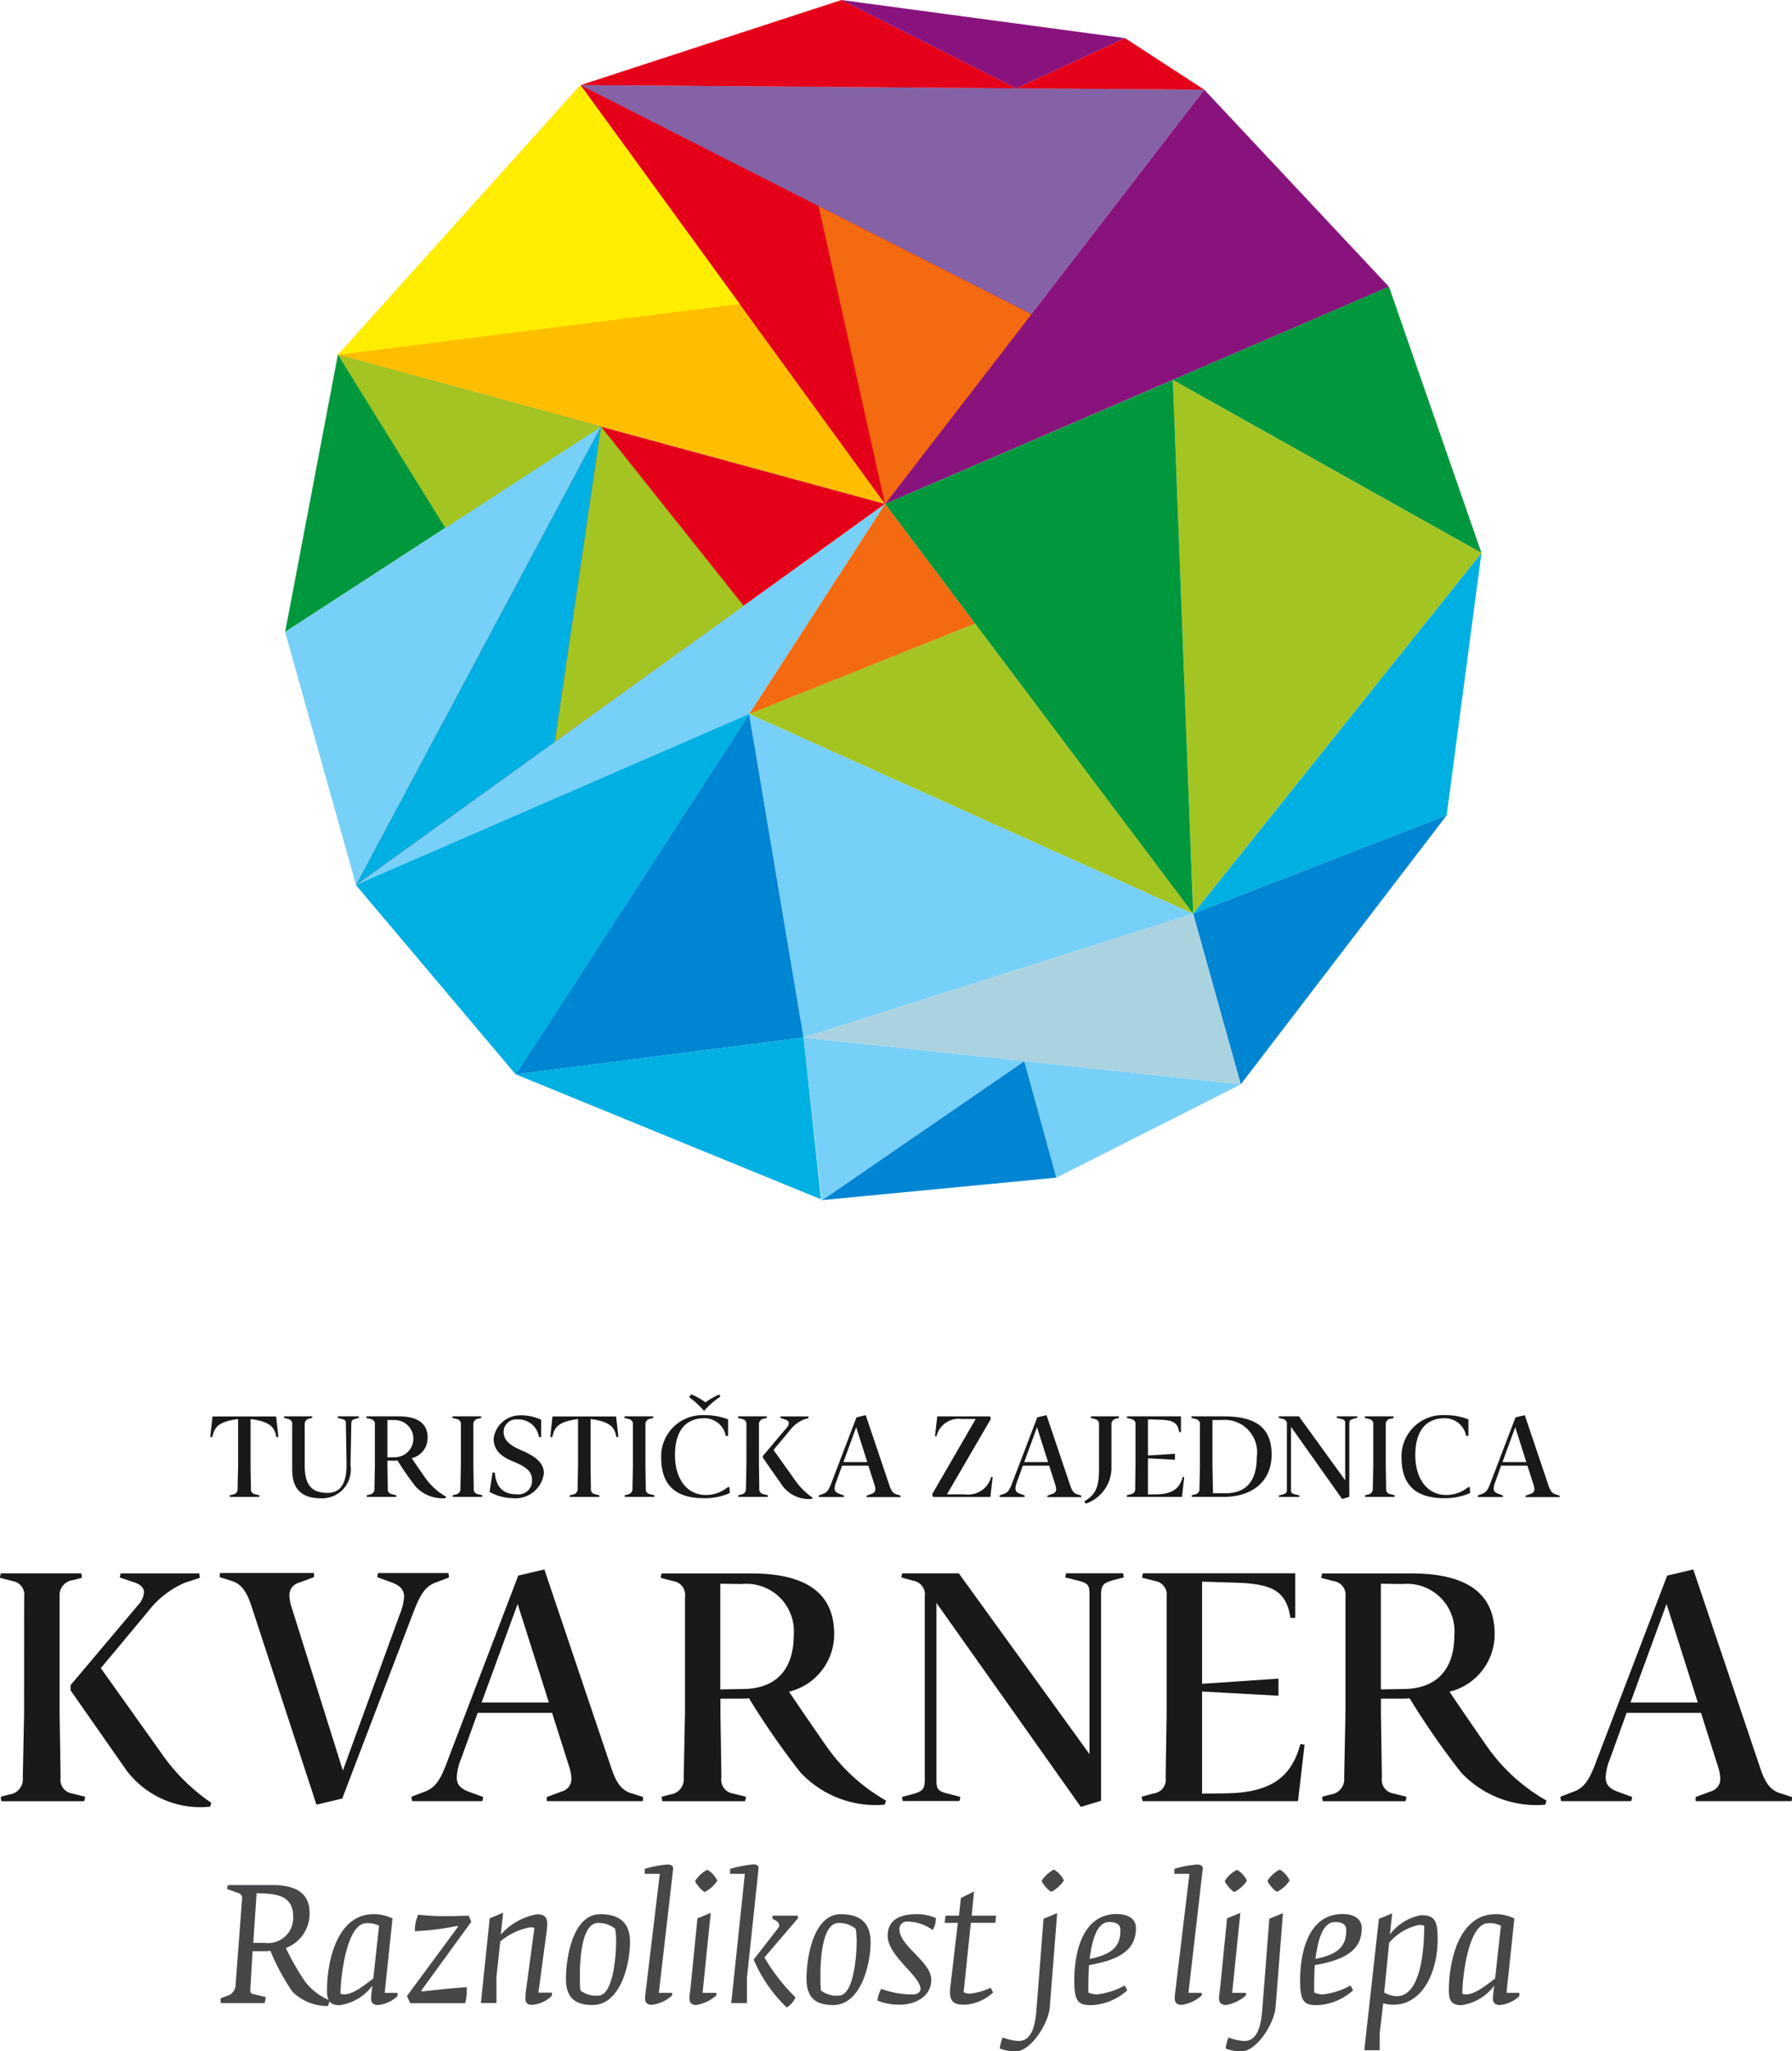 <svg xmlns="http://www.w3.org/2000/svg" width="101.601" height="116.291" viewBox="0 0 101.601 116.291"><g transform="translate(-557.513 -404.869)"><g transform="translate(573.679 404.869)"><g transform="translate(16.746 4.826)"><path d="M657.99,419.6l35.366.258-18.1,23.488L657.99,419.6Z" transform="translate(-657.99 -419.602)" fill="#8562a6"/></g><g transform="translate(34.015 5.084)"><path d="M710.713,443.878l28.569-12.316L728.81,420.39l-18.1,23.488Z" transform="translate(-710.713 -420.39)" fill="#89137d"/></g><g transform="translate(50.33 16.255)"><path d="M760.522,459.784l17.5,9.808-5.245-15.1-12.254,5.289Z" transform="translate(-760.522 -454.496)" fill="#00973d"/></g><g transform="translate(50.33 21.544)"><path d="M778.021,480.45,761.672,500.9l-1.15-30.259,17.5,9.808Z" transform="translate(-760.522 -470.642)" fill="#a4c422"/></g><g transform="translate(51.48 31.352)"><path d="M764.033,521.037l14.373-5.574,1.976-14.877-16.349,20.451Z" transform="translate(-764.033 -500.586)" fill="#00b0e3"/></g><g transform="translate(51.48 46.229)"><path d="M766.73,561.255,778.406,546l-14.373,5.574,2.7,9.677Z" transform="translate(-764.033 -546.003)" fill="#0085d3"/></g><g transform="translate(34.015 21.544)"><path d="M728.178,500.9,710.713,477.67l16.315-7.028,1.15,30.259Z" transform="translate(-710.713 -470.642)" fill="#00973d"/></g><g transform="translate(16.748 0)"><path d="M658,409.693l14.792-4.824,9.915,5.008L658,409.693Z" transform="translate(-657.996 -404.869)" fill="#e50019"/></g><g transform="translate(31.54 0)"><path d="M703.156,404.869l9.915,5.008,6.167-2.845-16.082-2.162Z" transform="translate(-703.156 -404.869)" fill="#89137d"/></g><g transform="translate(41.455 2.162)"><path d="M733.426,414.316l6.167-2.845,4.49,2.922-10.657-.076Z" transform="translate(-733.426 -411.47)" fill="#e50019"/></g><g transform="translate(2.994 4.826)"><path d="M647.027,443.348l-31.021-8.457L629.758,419.6l17.269,23.746Z" transform="translate(-616.006 -419.602)" fill="#ffbe00"/></g><g transform="translate(0 20.12)"><path d="M609.855,466.294,606.866,482l17.913-11.64-14.925-4.069Z" transform="translate(-606.866 -466.294)" fill="#00973d"/></g><g transform="translate(0 24.188)"><path d="M606.866,490.356l4.017,14.342,13.9-25.982-17.913,11.64Z" transform="translate(-606.866 -478.715)" fill="#77d0f7"/></g><g transform="translate(4.022 24.188)"><path d="M633.037,478.715l16.1,4.383-29.993,21.609,13.891-25.992Z" transform="translate(-619.146 -478.715)" fill="#e50019"/></g><g transform="translate(4.017 28.572)"><path d="M619.13,513.7l9.058,10.736,20.94-32.335-30,21.6Z" transform="translate(-619.13 -492.097)" fill="#77d0f7"/></g><g transform="translate(26.302 28.572)"><path d="M694.879,492.1l-7.713,11.918,12.817-5.135-5.1-6.782Z" transform="translate(-687.166 -492.097)" fill="#f36a10"/></g><g transform="translate(26.31 35.354)"><path d="M712.36,529.252l-25.17-11.324L700,512.8l12.361,16.449Z" transform="translate(-687.19 -512.803)" fill="#a4c422"/></g><g transform="translate(26.31 40.479)"><path d="M687.19,528.45l3.084,18.34,22.086-7.016L687.19,528.45Z" transform="translate(-687.19 -528.45)" fill="#77d0f7"/></g><g transform="translate(29.394 51.803)"><path d="M696.606,570.037l24.783,2.661-2.7-9.677-22.086,7.016Z" transform="translate(-696.606 -563.021)" fill="#abd3df"/></g><g transform="translate(13.075 40.479)"><path d="M663.1,546.79l-16.319,2.088,13.235-20.428,3.084,18.34Z" transform="translate(-646.783 -528.45)" fill="#0085d3"/></g><g transform="translate(13.072 58.819)"><path d="M646.774,586.526l17.315,7.088-.993-9.173-16.322,2.084Z" transform="translate(-646.774 -584.441)" fill="#00b0e3"/></g><g transform="translate(29.394 58.819)"><path d="M697.639,593.695l11.484-7.913-12.517-1.34,1.033,9.253Z" transform="translate(-696.606 -584.441)" fill="#77d0f7"/></g><g transform="translate(30.468 60.159)"><path d="M699.885,596.407l13.263-1.272-1.82-6.6-11.443,7.873Z" transform="translate(-699.885 -588.533)" fill="#0085d3"/></g><g transform="translate(41.911 60.159)"><path d="M747.086,589.853l-12.266-1.32s1.82,6.562,1.82,6.6l10.446-5.281Z" transform="translate(-734.82 -588.533)" fill="#77d0f7"/></g><g transform="translate(16.746 4.826)"><path d="M657.99,419.6l25.565,12.989-8.3,10.757L657.99,419.6Z" transform="translate(-657.99 -419.602)" fill="#e50019"/></g><g transform="translate(4.017 24.154)"><path d="M633.036,478.61l-2.629,17.9-11.277,8.117,13.906-26.017Z" transform="translate(-619.13 -478.61)" fill="#00b0e3"/></g><g transform="translate(15.294 24.188)"><path d="M656.178,478.715l8.086,10.157-10.706,7.708,2.619-17.865Z" transform="translate(-653.559 -478.715)" fill="#a4c422"/></g><g transform="translate(4.017 40.479)"><path d="M619.13,538.142l22.293-9.691-13.235,20.428-9.058-10.736Z" transform="translate(-619.13 -528.45)" fill="#00b0e3"/></g><g transform="translate(2.994 20.115)"><path d="M616.006,466.279l6.087,9.815,8.833-5.741-14.92-4.074Z" transform="translate(-616.006 -466.279)" fill="#a4c422"/></g><g transform="translate(2.994 4.826)"><path d="M616.006,434.891l22.781-2.878L629.758,419.6l-13.752,15.289Z" transform="translate(-616.006 -419.602)" fill="#fe0"/></g><g transform="translate(30.25 11.688)"><path d="M699.218,440.552l12.061,6.126-8.3,10.757-3.765-16.884Z" transform="translate(-699.218 -440.552)" fill="#f36a10"/></g></g><g transform="translate(569.433 483.914)"><path d="M594.021,651.181a.329.329,0,0,1-.116,0l.129-1.164h3.606l.129,1.164a.329.329,0,0,1-.116,0c-.09-.452-.226-.866-1.461-1.014v2.649l.019,1.293a.278.278,0,0,0,.233.317l.252.065a.254.254,0,0,1-.019.09h-1.654a.232.232,0,0,1-.013-.09l.175-.045a.307.307,0,0,0,.272-.336l.026-1.293v-2.649C594.241,650.315,594.138,650.728,594.021,651.181Z" transform="translate(-593.905 -648.763)" fill="#1a1818"/><path d="M610.162,650.4c0-.174-.052-.207-.226-.252l-.239-.065a.23.23,0,0,1,.019-.084h1.176a.209.209,0,0,1,.013.084l-.155.045c-.207.058-.271.084-.278.272l-.045,2.385a1.625,1.625,0,0,1-1.654,1.861c-.885,0-1.654-.31-1.654-1.628v-2.553a.278.278,0,0,0-.233-.317l-.239-.065a.222.222,0,0,1,.019-.084h1.577a.208.208,0,0,1,.013.084l-.155.045a.307.307,0,0,0-.271.336V652.8c0,1.105.407,1.538,1.292,1.538.7,0,1.079-.471,1.079-1.6Z" transform="translate(-602.473 -648.751)" fill="#1a1818"/><path d="M625.417,654.638a2.066,2.066,0,0,1-1.693-.653,15.661,15.661,0,0,1-1.027-1.48c-.058.007-.155.007-.214.007h-.362v.29l.02,1.293a.278.278,0,0,0,.232.317l.258.065a.254.254,0,0,1-.019.09h-1.654a.232.232,0,0,1-.013-.09l.168-.045a.306.306,0,0,0,.271-.336l.026-1.293V650.47a.277.277,0,0,0-.233-.316l-.252-.065a.259.259,0,0,1,.019-.09h1.79c1.008,0,1.667.33,1.667,1.215a1.184,1.184,0,0,1-.9,1.157c.065.1.743,1.092.808,1.176a3.682,3.682,0,0,0,1.137,1.008Zm-2.837-2.32a1.054,1.054,0,0,0-.026-2.107l-.433-.006v2.12Z" transform="translate(-612.075 -648.751)" fill="#1a1818"/><path d="M636.3,650.47a.277.277,0,0,0-.233-.316l-.252-.065a.257.257,0,0,1,.019-.09h1.609a.238.238,0,0,1,.013.09l-.174.045a.307.307,0,0,0-.272.336V652.8l.019,1.293a.278.278,0,0,0,.233.317l.258.065a.255.255,0,0,1-.019.09h-1.654a.233.233,0,0,1-.013-.09l.168-.045a.307.307,0,0,0,.272-.336l.026-1.293Z" transform="translate(-622.09 -648.751)" fill="#1a1818"/><path d="M643.575,654.518a2.828,2.828,0,0,1-1.325-.355l.174-1.1h.123c.071.833.485,1.235,1.228,1.235a.772.772,0,0,0,.885-.8c0-.543-.394-.788-1.163-1.1-.652-.272-1.015-.66-1.015-1.26A1.515,1.515,0,0,1,644,649.82a2.7,2.7,0,0,1,1.176.252v.983h-.123a1.172,1.172,0,0,0-1.221-1,.711.711,0,0,0-.782.724c0,.446.375.75.9.977.666.284,1.383.646,1.383,1.344A1.618,1.618,0,0,1,643.575,654.518Z" transform="translate(-626.415 -648.631)" fill="#1a1818"/><path d="M652.873,651.181a.329.329,0,0,1-.116,0l.129-1.164h3.606l.129,1.164a.329.329,0,0,1-.116,0c-.09-.452-.226-.866-1.461-1.014v2.649l.019,1.293a.278.278,0,0,0,.233.317l.252.065a.248.248,0,0,1-.019.09h-1.654a.238.238,0,0,1-.013-.09l.174-.045a.306.306,0,0,0,.271-.336l.026-1.293v-2.649C653.093,650.315,652.99,650.728,652.873,651.181Z" transform="translate(-633.48 -648.763)" fill="#1a1818"/><path d="M666.07,650.47a.277.277,0,0,0-.233-.316l-.252-.065a.26.26,0,0,1,.019-.09h1.609a.238.238,0,0,1,.013.09l-.174.045a.307.307,0,0,0-.272.336V652.8l.02,1.293a.278.278,0,0,0,.233.317l.258.065a.248.248,0,0,1-.019.09h-1.654a.231.231,0,0,1-.013-.09l.168-.045a.306.306,0,0,0,.271-.336l.026-1.293Z" transform="translate(-642.106 -648.751)" fill="#1a1818"/><path d="M675.83,651.451l.019.336a3.468,3.468,0,0,1-1.473.291c-1.57,0-2.417-.711-2.417-2.307a2.337,2.337,0,0,1,2.449-2.4,3.587,3.587,0,0,1,1.344.239v.937h-.129a1.226,1.226,0,0,0-1.221-1c-1.086,0-1.661.756-1.661,2.081s.653,2.268,1.751,2.268a1.957,1.957,0,0,0,1.241-.44Zm-.51-5.131a4.335,4.335,0,0,0-.931.814,4.66,4.66,0,0,0-.846-.782l.116-.161a3.49,3.49,0,0,1,.808.453,5.138,5.138,0,0,1,.776-.446Z" transform="translate(-646.392 -646.19)" fill="#1a1818"/><path d="M685.721,650.47a.277.277,0,0,0-.233-.316l-.252-.065a.26.26,0,0,1,.019-.09h1.609a.238.238,0,0,1,.013.09l-.174.045a.307.307,0,0,0-.272.336V652.8l.019,1.293a.278.278,0,0,0,.233.317l.258.065a.256.256,0,0,1-.019.09h-1.655a.232.232,0,0,1-.013-.09l.168-.045a.307.307,0,0,0,.271-.336l.026-1.293Zm3.729,4.207a1.859,1.859,0,0,1-1.674-.724l-1.124-1.609v-.1l1.351-1.6a.439.439,0,0,0,.122-.258c0-.084-.058-.155-.194-.2l-.291-.1a.23.23,0,0,1,.02-.084h1.57a.218.218,0,0,1,.013.09l-.3.1a1.865,1.865,0,0,0-.743.582l-.944,1.131,1.215,1.706a3.851,3.851,0,0,0,1,1Z" transform="translate(-655.32 -648.751)" fill="#1a1818"/><path d="M702.04,652.638h-1.493l-.336.931a1.077,1.077,0,0,0-.084.362c0,.149.078.233.265.3l.265.1a.229.229,0,0,1-.019.084h-1.4a.217.217,0,0,1-.013-.09l.272-.1c.207-.077.31-.239.446-.607l1.422-3.722.524-.123,1.338,3.968c.1.3.2.453.394.517l.246.078a.2.2,0,0,1-.007.084h-1.919a.164.164,0,0,1,0-.084l.3-.11a.258.258,0,0,0,.194-.258.92.92,0,0,0-.052-.258Zm-1.415-.207h1.351l-.627-1.977Z" transform="translate(-664.725 -648.592)" fill="#1a1818"/><path d="M719.149,650h2.992l.045.149-2.488,4.272h1.015a1.348,1.348,0,0,0,1.493-.989l.084.013-.129,1.125h-3.251l-.051-.155,2.468-4.265h-.782a1.293,1.293,0,0,0-1.441.989l-.084-.013Z" transform="translate(-677.929 -648.751)" fill="#1a1818"/><path d="M733.337,652.638h-1.493l-.336.931a1.069,1.069,0,0,0-.084.362c0,.149.078.233.265.3l.265.1a.234.234,0,0,1-.019.084h-1.4a.217.217,0,0,1-.013-.09l.272-.1c.207-.077.31-.239.446-.607l1.422-3.722.524-.123,1.338,3.968c.1.3.2.453.394.517l.246.078a.2.2,0,0,1-.007.084h-1.919a.164.164,0,0,1,0-.084l.3-.11a.258.258,0,0,0,.194-.258.918.918,0,0,0-.052-.258Zm-1.415-.207h1.351l-.627-1.977Z" transform="translate(-685.771 -648.592)" fill="#1a1818"/><path d="M746.727,652.99a2.153,2.153,0,0,1-1.454,1.958l-.09-.123c.646-.394.827-.795.84-1.764V650.47a.277.277,0,0,0-.233-.316l-.239-.065a.258.258,0,0,1,.019-.09h1.57a.233.233,0,0,1,.013.09l-.155.045a.306.306,0,0,0-.271.336Z" transform="translate(-695.631 -648.751)" fill="#1a1818"/><path d="M755.676,654.567h-3.115a.256.256,0,0,1-.019-.09l.239-.065a.278.278,0,0,0,.239-.317l.019-1.266V650.47a.277.277,0,0,0-.233-.316l-.258-.065a.258.258,0,0,1,.019-.09h3.05v.892a.254.254,0,0,1-.1,0c-.084-.569-.407-.685-1.144-.7l-.627-.019v2.048l1.531-.1v.343l-1.531-.084v2.049l.478-.007c.885-.013,1.312-.31,1.493-.989l.084.013Z" transform="translate(-700.58 -648.751)" fill="#1a1818"/><path d="M763.983,650.154l-.252-.065a.255.255,0,0,1,.019-.09h1.784c1.513,0,2.747.4,2.747,2.165,0,1.577-1.163,2.4-2.7,2.4h-1.816a.233.233,0,0,1-.013-.09l.168-.045a.307.307,0,0,0,.271-.336l.026-1.293v-2.32A.284.284,0,0,0,763.983,650.154Zm.976,4.207h.691c1.144,0,1.79-.633,1.79-2.062a1.834,1.834,0,0,0-1.971-2.093h-.543v2.6Z" transform="translate(-708.104 -648.751)" fill="#1a1818"/><path d="M779.074,650.147l-.239-.065a.23.23,0,0,1,.019-.084h1.131l2.624,3.625V650.4c0-.174-.052-.207-.226-.252l-.258-.065a.224.224,0,0,1,.02-.084h1.137a.21.21,0,0,1,.013.084l-.174.045c-.207.058-.272.084-.278.272v4.162l-.407.123-2.9-4.091v3.574c0,.174.052.206.226.252l.252.065a.219.219,0,0,1-.019.084h-1.131a.2.2,0,0,1-.013-.084l.175-.045c.207-.058.271-.084.278-.271v-3.7A.278.278,0,0,0,779.074,650.147Z" transform="translate(-718.261 -648.751)" fill="#1a1818"/><path d="M794.221,650.47a.277.277,0,0,0-.233-.316l-.252-.065a.259.259,0,0,1,.019-.09h1.609a.238.238,0,0,1,.013.09l-.174.045a.307.307,0,0,0-.272.336V652.8l.019,1.293a.278.278,0,0,0,.233.317l.258.065a.255.255,0,0,1-.019.09h-1.654a.232.232,0,0,1-.013-.09l.168-.045a.307.307,0,0,0,.271-.336l.026-1.293Z" transform="translate(-728.281 -648.751)" fill="#1a1818"/><path d="M803.98,653.865l.019.336a3.467,3.467,0,0,1-1.473.291c-1.57,0-2.417-.711-2.417-2.307a2.337,2.337,0,0,1,2.449-2.4,3.59,3.59,0,0,1,1.344.239v.937h-.129a1.226,1.226,0,0,0-1.221-1c-1.086,0-1.661.756-1.661,2.081s.653,2.268,1.752,2.268a1.957,1.957,0,0,0,1.241-.44Z" transform="translate(-732.567 -648.605)" fill="#1a1818"/><path d="M816.118,652.638h-1.493l-.336.931a1.075,1.075,0,0,0-.084.362c0,.149.077.233.265.3l.265.1a.229.229,0,0,1-.019.084h-1.4a.217.217,0,0,1-.013-.09l.272-.1c.207-.077.31-.239.446-.607l1.422-3.722.524-.123,1.338,3.968c.1.3.2.453.394.517l.246.078a.194.194,0,0,1-.007.084h-1.919a.165.165,0,0,1,0-.084l.3-.11a.258.258,0,0,0,.194-.258.918.918,0,0,0-.052-.258Zm-1.415-.207h1.351l-.627-1.977Z" transform="translate(-741.437 -648.592)" fill="#1a1818"/></g><g transform="translate(570.016 510.562)"><path d="M599.768,737.179a12.342,12.342,0,0,1-1.262-2.334,1.443,1.443,0,0,1-.354.027H597.5l-.127,2.18c-.009.155.036.227.145.245l.727.173a1.756,1.756,0,0,1-.064.345H595.7a.936.936,0,0,1-.009-.273l.445-.163a.671.671,0,0,0,.4-.572l.372-4.958a.277.277,0,0,0-.191-.263l-.654-.236a.353.353,0,0,1,.055-.227h2.543c1.2,0,2.07.409,2.07,1.553a2.076,2.076,0,0,1-1.344,2.016,14.33,14.33,0,0,0,1.108,1.925,3.419,3.419,0,0,0,1.38,1.045l-.1.318A2.815,2.815,0,0,1,599.768,737.179ZM598.2,734.4a1.42,1.42,0,0,0,1.6-1.508c0-1.153-.926-1.271-1.843-1.3l-.227-.009-.191,2.815Z" transform="translate(-595.683 -729.951)" fill="#464749"/><path d="M614.114,740.491c0-1.626.554-4.323,2.643-4.323a2.335,2.335,0,0,1,1.072.245l-.445,4.214h.727v.182a1.86,1.86,0,0,1-1.108.509c-.245,0-.39-.118-.39-.354,0-.173.045-.5.073-.745a2.79,2.79,0,0,1-1.862,1.108C614.25,741.326,614.114,741.036,614.114,740.491Zm2.625-.681.327-2.988a1.389,1.389,0,0,0-.717-.145c-1.135,0-1.471,3.115-1.471,4a.6.6,0,0,0,.218.036C615.631,740.718,616.384,740.073,616.739,739.81Z" transform="translate(-608.077 -733.344)" fill="#464749"/><path d="M627.947,740.865l2.9-3.932-.046-.046a14.4,14.4,0,0,1-2.4.3,1.985,1.985,0,0,1,.191-.935,13.535,13.535,0,0,0,1.507.082c.5,0,.926-.018,1.353-.027l.145.345-2.834,3.9.036.054c.745-.09,1.944-.209,2.534-.245a.96.96,0,0,1,.009.172,3.112,3.112,0,0,1-.091.736h-3.115Z" transform="translate(-617.379 -733.4)" fill="#464749"/><path d="M643.279,740.8a3.566,3.566,0,0,1,.046-.554l.463-3.451a.768.768,0,0,0-.209-.037,3.6,3.6,0,0,0-1.726.808l-.218,2.025v1.462h-.881l.5-4.8.763-.318-.136,1.244a3.582,3.582,0,0,1,2.034-1.153c.445,0,.6.154.6.554a2.964,2.964,0,0,1-.027.372l-.472,3.514h.763v.173a1.754,1.754,0,0,1-1.117.518C643.416,741.168,643.279,741.05,643.279,740.8Z" transform="translate(-625.992 -733.195)" fill="#464749"/><path d="M655.475,739.828c0-1.172.381-3.66,1.943-3.66,1.081,0,1.689.472,1.689,1.58,0,1.244-.536,3.569-2.125,3.569C655.956,741.317,655.475,740.863,655.475,739.828Zm2.842-2.044a3.868,3.868,0,0,0-.054-.79,1.452,1.452,0,0,0-.972-.327c-.981,0-1.026,2.325-1.026,2.979,0,.281,0,.563.027.844a1.447,1.447,0,0,0,1.017.291C658.181,740.782,658.318,738.375,658.318,737.785Z" transform="translate(-635.89 -733.344)" fill="#464749"/><path d="M669.132,735.165c0-.163.045-.454.064-.627l.772-6.439h-.854v-.282a6.176,6.176,0,0,1,1.272-.245c.236,0,.354.073.336.273l-.808,7h.754v.145a2.068,2.068,0,0,1-1.144.536C669.278,735.528,669.132,735.41,669.132,735.165Z" transform="translate(-645.062 -727.564)" fill="#464749"/><path d="M676.848,735.789c0-.172.046-.463.064-.627l.39-3.923.754-.309-.463,4.532h.781v.145a2.286,2.286,0,0,1-1.135.545C676.984,736.153,676.848,736.026,676.848,735.789Zm.327-6.675a1.768,1.768,0,0,1,.69-.627,1.377,1.377,0,0,1,.563.618,1.891,1.891,0,0,1-.7.635C677.6,729.741,677.175,729.242,677.175,729.115Z" transform="translate(-650.262 -728.18)" fill="#464749"/><path d="M684.725,728.082h-.836V727.8a7.243,7.243,0,0,1,1.308-.254c.236,0,.318.072.3.281l-.654,6.148v1.435h-.89Zm.5,4.859,1.371-1.762a.276.276,0,0,0,.073-.182c0-.182-.218-.291-.381-.363l.009-.182h1.417l.027.145-1.907,2.225a10.8,10.8,0,0,0,1.762,2.261,1.178,1.178,0,0,1-.5.572A8.2,8.2,0,0,1,685.224,732.94Z" transform="translate(-654.997 -727.546)" fill="#464749"/><path d="M697.113,739.828c0-1.172.381-3.66,1.943-3.66,1.081,0,1.69.472,1.69,1.58,0,1.244-.536,3.569-2.125,3.569C697.594,741.317,697.113,740.863,697.113,739.828Zm2.842-2.044a3.868,3.868,0,0,0-.054-.79,1.452,1.452,0,0,0-.972-.327c-.981,0-1.026,2.325-1.026,2.979,0,.281,0,.563.027.844a1.446,1.446,0,0,0,1.017.291C699.819,740.782,699.956,738.375,699.956,737.785Z" transform="translate(-663.89 -733.344)" fill="#464749"/><path d="M709.394,741.063a1.619,1.619,0,0,1,.218-.663,5.02,5.02,0,0,0,1.816.318c.172,0,.408-.109.408-.3,0-.763-1.862-1.862-1.862-3.033,0-.9.709-1.217,1.608-1.217a2.676,2.676,0,0,1,1.126.218,1.315,1.315,0,0,1-.182.681,2.468,2.468,0,0,0-1.48-.482.429.429,0,0,0-.408.427c0,.971,1.807,1.843,1.807,2.87,0,.981-.944,1.417-1.8,1.417A3.27,3.27,0,0,1,709.394,741.063Z" transform="translate(-672.148 -733.344)" fill="#464749"/><path d="M721.336,737.943c0-.082.009-.181.018-.29l.427-3.642h-.745l.046-.408h.763l.109-1,.745-.372-.136,1.371h1.39l-.046.408h-1.389l-.409,3.932a.814.814,0,0,0,.381.082,3.877,3.877,0,0,0,1.153-.336l.136.272a2.574,2.574,0,0,1-1.58.69C721.717,738.652,721.336,738.6,721.336,737.943Z" transform="translate(-679.977 -730.696)" fill="#464749"/><path d="M730.571,738.6a2.345,2.345,0,0,1,.164-.627,3.043,3.043,0,0,0,.89.2c.772,0,.953-.881,1.026-1.8l.4-5.131.772-.318-.418,5.331c-.073.935-1.081,2.5-1.916,2.5A2.394,2.394,0,0,1,730.571,738.6Zm2.379-9.517a1.77,1.77,0,0,1,.69-.627,1.376,1.376,0,0,1,.563.617,1.886,1.886,0,0,1-.7.636C733.377,729.714,732.95,729.215,732.95,729.088Z" transform="translate(-686.388 -728.161)" fill="#464749"/><path d="M743.462,739.91c0-1.526.436-3.769,2.407-3.769.672,0,1.089.29,1.089.79,0,1.189-.826,1.789-2.661,2.106-.037.527-.037,1.154-.037,1.553a1.315,1.315,0,0,0,.482.109,4.244,4.244,0,0,0,1.58-.508l.145.273a3.262,3.262,0,0,1-2.016.844C743.726,741.308,743.462,741.163,743.462,739.91Zm2.616-2.87c0-.282-.181-.445-.636-.445-.7,0-.963,1.017-1.1,2.016-.009.064,0,.072,0,.072C745.823,738.393,746.078,737.8,746.078,737.04Z" transform="translate(-695.057 -733.326)" fill="#464749"/><path d="M760.806,735.165c0-.163.046-.454.064-.627l.772-6.439h-.854v-.282a6.18,6.18,0,0,1,1.271-.245c.236,0,.354.073.336.273l-.808,7h.753v.145a2.068,2.068,0,0,1-1.144.536C760.951,735.528,760.806,735.41,760.806,735.165Z" transform="translate(-706.708 -727.564)" fill="#464749"/><path d="M768.523,735.789c0-.172.045-.463.063-.627l.39-3.923.754-.309-.463,4.532h.781v.145a2.286,2.286,0,0,1-1.135.545C768.659,736.153,768.523,736.026,768.523,735.789Zm.327-6.675a1.771,1.771,0,0,1,.689-.627,1.378,1.378,0,0,1,.564.618,1.9,1.9,0,0,1-.7.635C769.276,729.741,768.85,729.242,768.85,729.115Z" transform="translate(-711.909 -728.18)" fill="#464749"/><path d="M769.657,738.6a2.345,2.345,0,0,1,.164-.627,3.042,3.042,0,0,0,.89.2c.772,0,.953-.881,1.026-1.8l.4-5.131.772-.318-.418,5.331c-.073.935-1.081,2.5-1.916,2.5A2.4,2.4,0,0,1,769.657,738.6Zm2.379-9.517a1.77,1.77,0,0,1,.69-.627,1.376,1.376,0,0,1,.563.617,1.885,1.885,0,0,1-.7.636C772.463,729.714,772.036,729.215,772.036,729.088Z" transform="translate(-712.672 -728.161)" fill="#464749"/><path d="M782.548,739.91c0-1.526.436-3.769,2.407-3.769.672,0,1.089.29,1.089.79,0,1.189-.826,1.789-2.661,2.106-.037.527-.037,1.154-.037,1.553a1.315,1.315,0,0,0,.482.109,4.246,4.246,0,0,0,1.58-.508l.146.273a3.262,3.262,0,0,1-2.016.844C782.812,741.308,782.548,741.163,782.548,739.91Zm2.616-2.87c0-.282-.182-.445-.636-.445-.7,0-.963,1.017-1.1,2.016-.009.064,0,.072,0,.072C784.909,738.393,785.164,737.8,785.164,737.04Z" transform="translate(-721.34 -733.326)" fill="#464749"/><path d="M794.492,736.338l.753-.309-.127,1.19a2.887,2.887,0,0,1,1.753-1.089c.745,0,.953.254.953,1.353,0,1.925-.89,3.723-2.506,3.723a2.081,2.081,0,0,1-.581-.082l-.2,1.708v.953h-.872Zm2.57.39a.961.961,0,0,0-.281-.046,3.007,3.007,0,0,0-1.708,1.017l-.281,2.815a1.6,1.6,0,0,0,.708.209C797.025,740.724,797.061,737.455,797.061,736.728Z" transform="translate(-728.816 -733.25)" fill="#464749"/><path d="M808.3,740.491c0-1.626.554-4.323,2.643-4.323a2.336,2.336,0,0,1,1.072.245l-.445,4.214h.727v.182a1.86,1.86,0,0,1-1.108.509c-.245,0-.391-.118-.391-.354,0-.173.046-.5.073-.745a2.79,2.79,0,0,1-1.862,1.108C808.438,741.326,808.3,741.036,808.3,740.491Zm2.624-.681.327-2.988a1.387,1.387,0,0,0-.717-.145c-1.136,0-1.471,3.115-1.471,4a.605.605,0,0,0,.218.036C809.818,740.718,810.572,740.073,810.926,739.81Z" transform="translate(-738.658 -733.344)" fill="#464749"/></g><g transform="translate(557.513 493.843)"><path d="M558.883,678.505a.785.785,0,0,0-.658-.895l-.712-.183a.712.712,0,0,1,.055-.255h4.548a.663.663,0,0,1,.037.255l-.493.128a.866.866,0,0,0-.767.95V685.1l.055,3.654a.785.785,0,0,0,.658.9l.731.182a.714.714,0,0,1-.055.256H557.6a.668.668,0,0,1-.036-.256l.475-.127a.867.867,0,0,0,.767-.95l.073-3.654ZM569.424,690.4a5.254,5.254,0,0,1-4.732-2.046l-3.179-4.549v-.292l3.818-4.53a1.243,1.243,0,0,0,.347-.731c0-.238-.164-.439-.548-.567l-.822-.274a.652.652,0,0,1,.055-.237H568.8a.623.623,0,0,1,.036.255l-.84.274a5.265,5.265,0,0,0-2.1,1.644l-2.667,3.2,3.434,4.823a10.889,10.889,0,0,0,2.832,2.813Z" transform="translate(-557.513 -676.953)" fill="#1a1818"/><path d="M602.518,688.314l3.215-8.824a3.165,3.165,0,0,0,.256-1.023c0-.42-.237-.658-.767-.84l-.749-.274a.649.649,0,0,1,.055-.238h3.964a.621.621,0,0,1,.037.256l-.767.292c-.584.219-.859.676-1.26,1.717L602.482,689.9l-1.461.347-3.672-11.216c-.274-.84-.566-1.279-1.114-1.461l-.694-.219a.549.549,0,0,1,.018-.238h5.316a.493.493,0,0,1,0,.238l-.84.311a.729.729,0,0,0-.548.73,2.561,2.561,0,0,0,.146.731Z" transform="translate(-583.079 -676.914)" fill="#1a1818"/><path d="M636.728,684.631h-4.22l-.95,2.631a3.042,3.042,0,0,0-.237,1.023c0,.42.219.657.749.84l.749.274a.651.651,0,0,1-.055.237H628.8a.619.619,0,0,1-.037-.256l.767-.292c.585-.219.877-.676,1.26-1.718l4.019-10.522,1.48-.347,3.782,11.217c.274.84.566,1.278,1.114,1.461l.694.219a.545.545,0,0,1-.018.237h-5.426a.492.492,0,0,1,0-.237l.84-.311a.73.73,0,0,0,.548-.731,2.566,2.566,0,0,0-.146-.73Zm-4-.584h3.818l-1.772-5.59Z" transform="translate(-605.425 -676.502)" fill="#1a1818"/><path d="M684.571,690.288a5.835,5.835,0,0,1-4.786-1.845,44.146,44.146,0,0,1-2.9-4.183c-.164.018-.439.018-.6.018h-1.023v.822l.055,3.654a.785.785,0,0,0,.658.9l.731.182a.72.72,0,0,1-.055.256h-4.677a.668.668,0,0,1-.036-.256l.475-.127a.867.867,0,0,0,.767-.95l.073-3.654v-6.595a.785.785,0,0,0-.658-.895l-.712-.183a.711.711,0,0,1,.055-.255h5.06c2.85,0,4.713.932,4.713,3.434a3.347,3.347,0,0,1-2.557,3.27c.183.292,2.1,3.087,2.284,3.325a10.373,10.373,0,0,0,3.215,2.85Zm-8.02-6.558c1.936-.018,2.868-1.187,2.868-3.051a2.689,2.689,0,0,0-2.941-2.9l-1.224-.018v5.992Z" transform="translate(-634.416 -676.953)" fill="#1a1818"/><path d="M714.212,677.592l-.676-.183a.627.627,0,0,1,.055-.237h3.2L724.2,687.42V678.3c0-.493-.147-.584-.64-.712l-.73-.183a.633.633,0,0,1,.055-.237H726.1a.575.575,0,0,1,.037.237l-.493.128c-.584.164-.767.237-.785.767v11.765l-1.151.347-8.185-11.563v10.1c0,.493.147.585.64.712l.712.183a.62.62,0,0,1-.055.237h-3.2a.576.576,0,0,1-.037-.237l.493-.128c.584-.164.767-.237.785-.768V678.487A.786.786,0,0,0,714.212,677.592Z" transform="translate(-662.43 -676.953)" fill="#1a1818"/><path d="M764,690.087H755.2a.712.712,0,0,1-.055-.256l.676-.182a.785.785,0,0,0,.676-.9l.055-3.58v-6.668a.785.785,0,0,0-.657-.895l-.731-.183a.718.718,0,0,1,.055-.255h8.623v2.521a.688.688,0,0,1-.274,0c-.237-1.608-1.151-1.937-3.233-1.991l-1.772-.055v5.791l4.33-.292v.968l-4.33-.237v5.79l1.352-.018c2.5-.037,3.709-.877,4.22-2.795l.238.037Z" transform="translate(-690.408 -676.953)" fill="#1a1818"/><path d="M798.915,690.288a5.836,5.836,0,0,1-4.786-1.845,44.271,44.271,0,0,1-2.9-4.183c-.164.018-.438.018-.6.018H789.6v.822l.055,3.654a.785.785,0,0,0,.658.9l.73.182a.713.713,0,0,1-.055.256H786.31a.669.669,0,0,1-.036-.256l.475-.127a.867.867,0,0,0,.767-.95l.073-3.654v-6.595a.785.785,0,0,0-.657-.895l-.713-.183a.712.712,0,0,1,.055-.255h5.06c2.85,0,4.713.932,4.713,3.434a3.347,3.347,0,0,1-2.557,3.27c.183.292,2.1,3.087,2.284,3.325a10.372,10.372,0,0,0,3.215,2.85Zm-8.02-6.558c1.936-.018,2.868-1.187,2.868-3.051a2.689,2.689,0,0,0-2.941-2.9l-1.224-.018v5.992Z" transform="translate(-711.306 -676.953)" fill="#1a1818"/><path d="M835.595,684.631h-4.219l-.95,2.631a3.042,3.042,0,0,0-.237,1.023c0,.42.219.657.749.84l.749.274a.653.653,0,0,1-.055.237h-3.964a.624.624,0,0,1-.036-.256l.767-.292c.584-.219.876-.676,1.26-1.718l4.019-10.522,1.48-.347,3.781,11.217c.274.84.566,1.278,1.114,1.461l.694.219a.54.54,0,0,1-.018.237H835.3a.49.49,0,0,1,0-.237l.84-.311a.73.73,0,0,0,.548-.731,2.562,2.562,0,0,0-.146-.73Zm-4-.584h3.818l-1.772-5.59Z" transform="translate(-739.153 -676.502)" fill="#1a1818"/></g></g></svg>